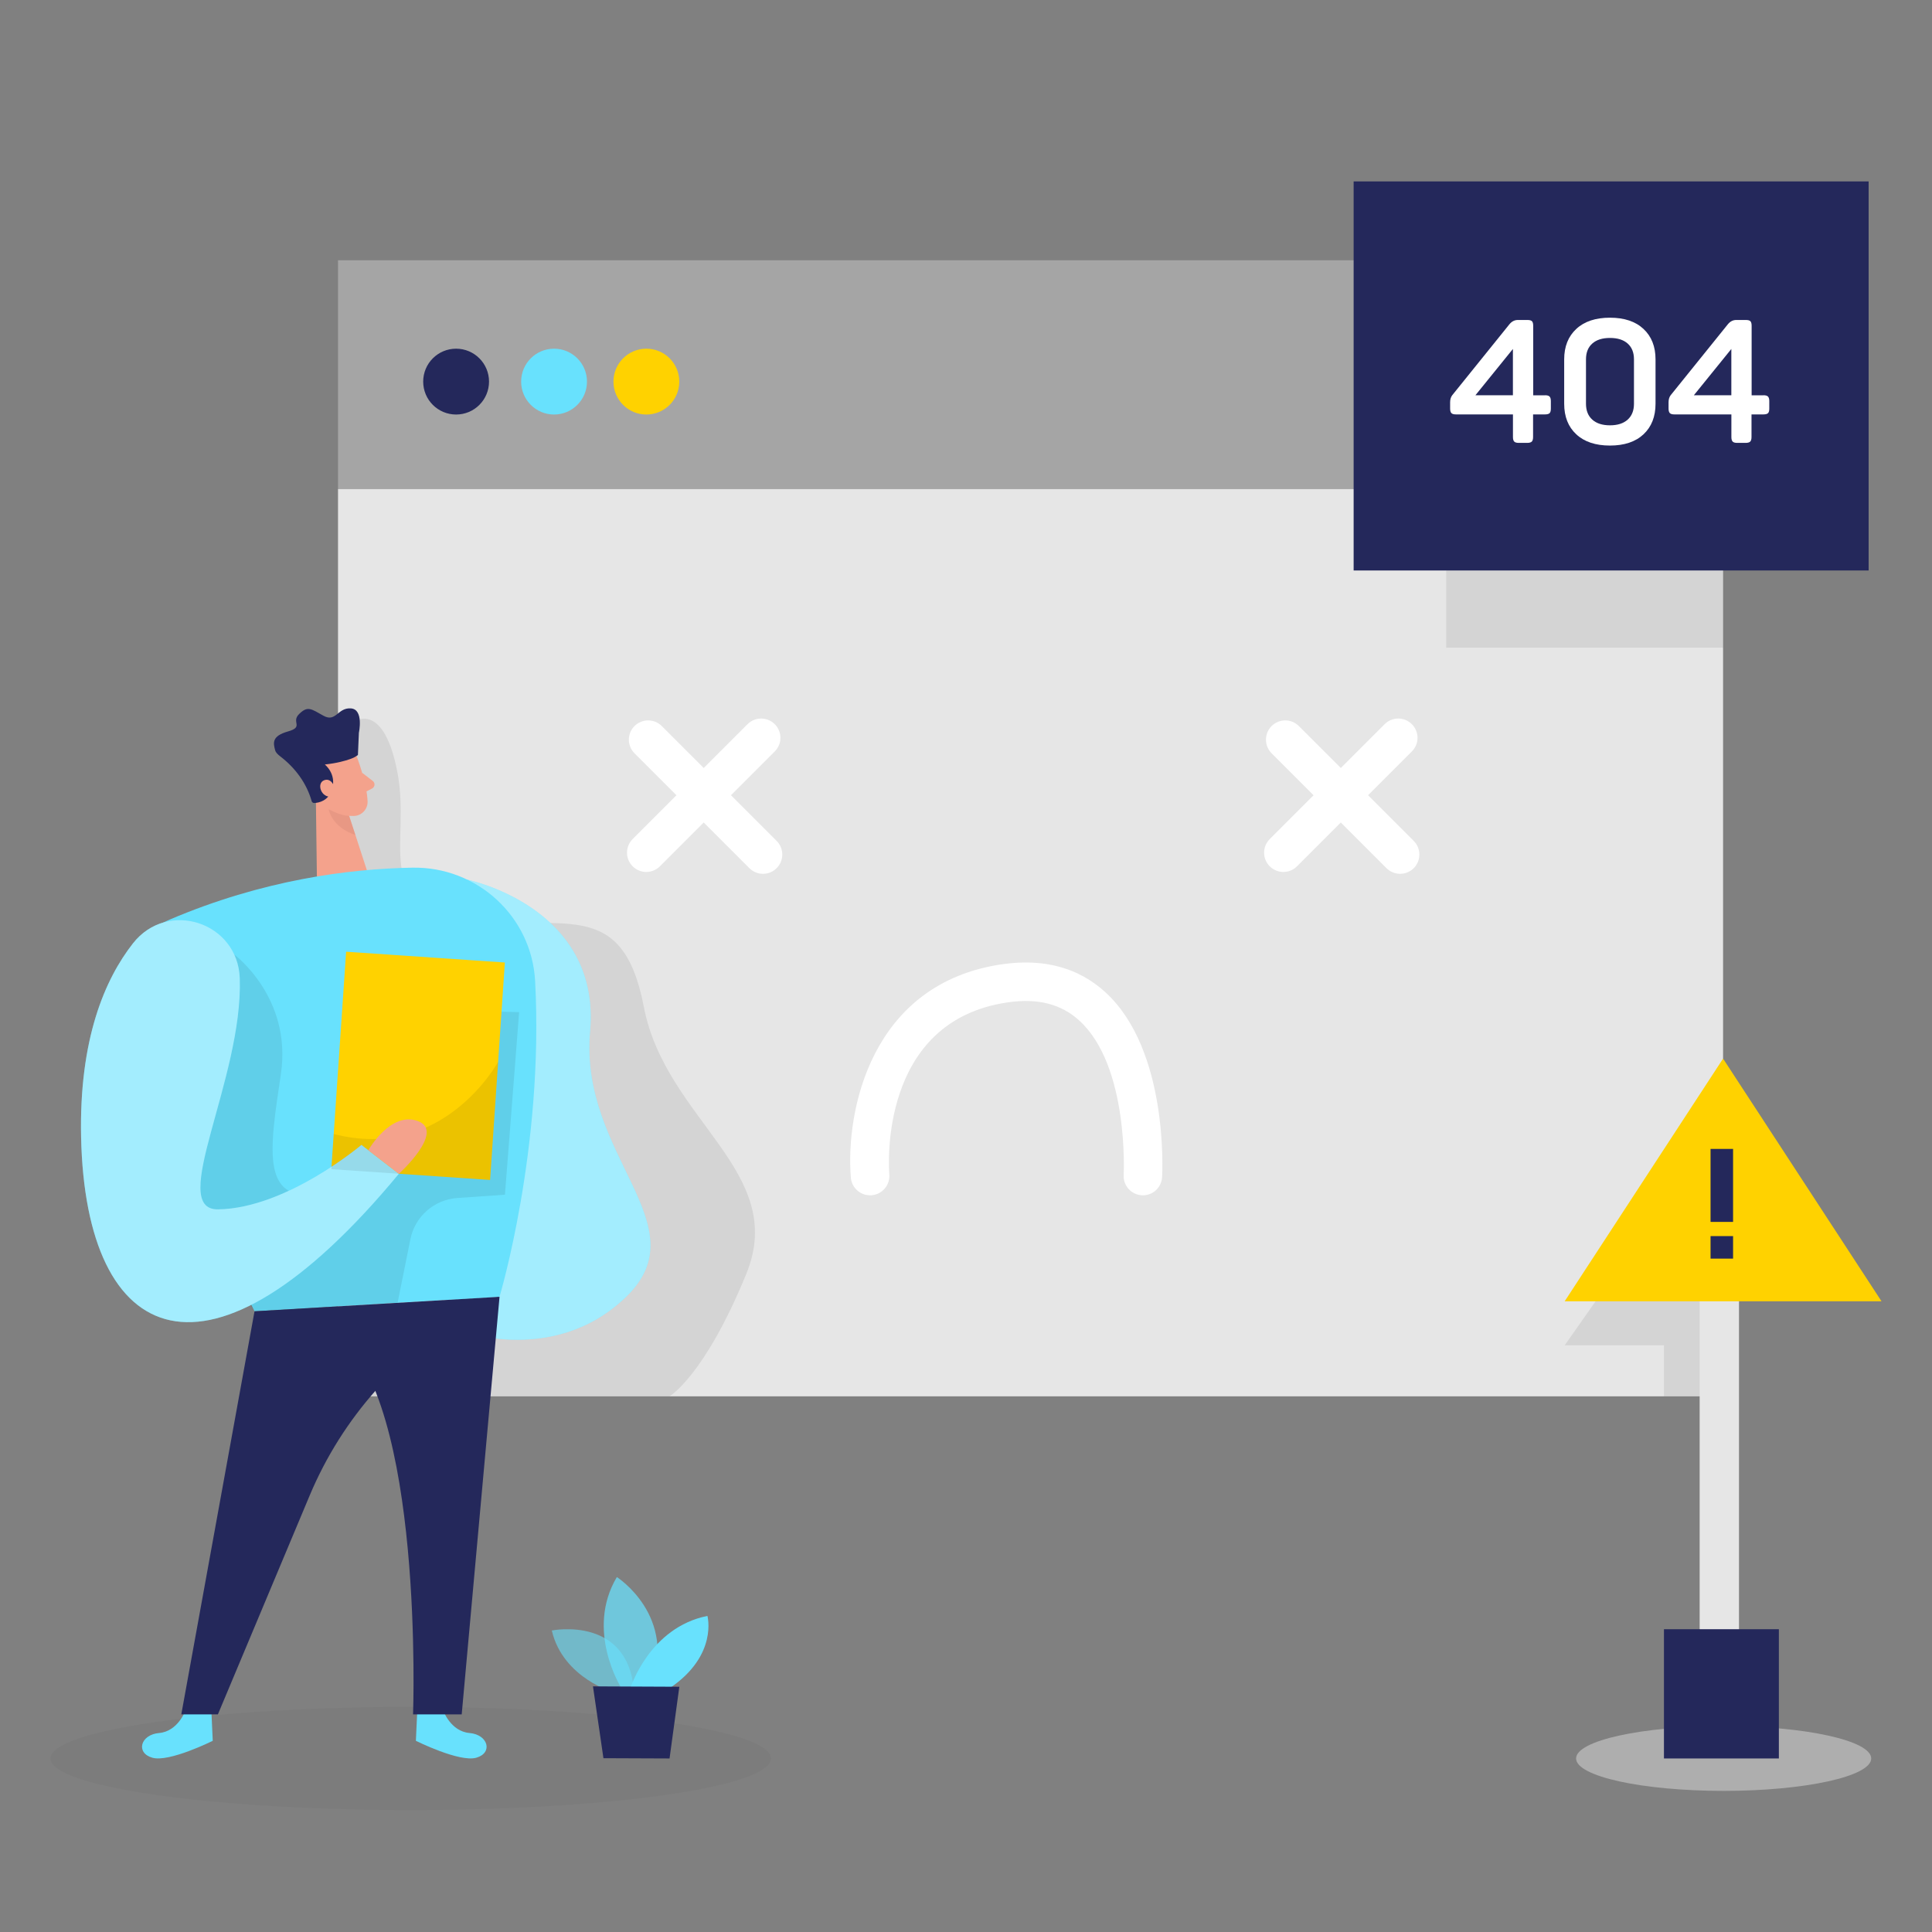<svg transform="scale(1)" id="_0145_404_page_not_found" xmlns="http://www.w3.org/2000/svg" viewBox="0 0 500 500" class="show_show__wrapper__graphic__5Waiy "><rect x="0" y="0" width="500" height="500" fill="#808080" stroke="none"/><title>React</title><defs><style>.cls-1{opacity:.45;}.cls-1,.cls-2,.cls-3,.cls-4,.cls-5,.cls-6,.cls-7{fill:none;}.cls-8{fill:#fff;}.cls-2{opacity:.39;}.cls-9{fill:#f4a28c;}.cls-10{fill:#a5a5a5;}.cls-3{opacity:.58;}.cls-11{fill:#ce8172;}.cls-12{fill:#e6e6e6;}.cls-4{opacity:.03;}.cls-5{opacity:.73;}.cls-6{opacity:.08;}.cls-7{opacity:.31;}.cls-13{fill:#24285b;}.cls-14{fill:#000001;}.cls-15{fill:#ffd200;}.cls-16{fill:#68e1fd;}</style></defs><g id="screen_error"><rect class="cls-10" x="87.48" y="67.36" width="358.45" height="59.28"></rect><rect class="cls-12" x="87.48" y="126.59" width="358.45" height="234.78"></rect><g class="cls-6"><polygon class="cls-14" points="432.24 309.34 404.93 348.17 430.63 348.17 430.63 361.37 445.93 361.37 444.96 314.01 432.24 309.34"></polygon></g><g class="cls-6"><path class="cls-14" d="m91.97,186.63s7.43-5.01,10.9,13.37c3.48,18.38-6.73,34,17.71,37.78,24.44,3.78,40.41-6.54,46.04,22.79,5.63,29.33,37.37,42.59,26.52,69.11-10.85,26.52-19.89,31.69-19.89,31.69h-85.78s-.65-164.29,4.49-174.74Z"></path></g><circle class="cls-13" cx="118.04" cy="98.76" r="8.52"></circle><circle class="cls-16" cx="143.39" cy="98.76" r="8.52"></circle><circle class="cls-15" cx="167.28" cy="98.76" r="8.52"></circle><path class="cls-8" d="m163.73,224.2c-1.95-1.95-1.95-5.1,0-7.05l29.73-29.73c1.95-1.95,5.1-1.95,7.05,0,1.95,1.95,1.95,5.1,0,7.05l-29.73,29.73c-1.95,1.95-5.1,1.95-7.05,0Z"></path><path class="cls-8" d="m193.94,224.68l-29.73-29.73c-1.95-1.95-1.95-5.1,0-7.05,1.95-1.95,5.1-1.95,7.05,0l29.73,29.73c1.95,1.95,1.95,5.1,0,7.05-1.95,1.95-5.1,1.95-7.05,0Z"></path><path class="cls-8" d="m328.61,224.2c-1.95-1.95-1.95-5.1,0-7.05l29.73-29.73c1.95-1.95,5.1-1.95,7.05,0s1.95,5.1,0,7.05l-29.73,29.73c-1.95,1.95-5.1,1.95-7.05,0Z"></path><path class="cls-8" d="m358.82,224.68l-29.73-29.73c-1.95-1.95-1.95-5.1,0-7.05,1.95-1.95,5.1-1.95,7.05,0l29.73,29.73c1.95,1.95,1.95,5.1,0,7.05-1.95,1.95-5.1,1.95-7.05,0Z"></path><path class="cls-8" d="m225.16,309.34c-2.57,0-4.75-1.97-4.96-4.58-1.39-16.99,5.05-50.39,39.34-55.24,10.7-1.51,19.66.95,26.59,7.32,16.29,14.99,14.69,46.47,14.62,47.8-.16,2.75-2.49,4.86-5.26,4.69-2.75-.16-4.85-2.51-4.69-5.26.02-.28,1.4-28.13-11.42-39.9-4.69-4.31-10.72-5.87-18.43-4.78-33.66,4.76-30.93,42.94-30.8,44.56.22,2.74-1.82,5.15-4.56,5.38-.14,0-.27.02-.41.02Z"></path><g class="cls-6"><rect class="cls-14" x="374.28" y="142.92" width="71.65" height="24.69"></rect></g></g><g id="_404"><rect class="cls-13" x="350.32" y="46.95" width="133.28" height="100.69"></rect><path class="cls-8" d="m399.85,102.29c.57,0,.96.11,1.18.34s.33.62.33,1.18v1.92c0,.57-.1.96-.31,1.18-.21.22-.61.34-1.21.34h-3.08v5.85c0,.57-.11.96-.33,1.18-.22.22-.62.34-1.18.34h-2.19c-.57,0-.96-.11-1.18-.34-.22-.22-.33-.62-.33-1.18v-5.85h-14.75c-.57,0-.96-.11-1.18-.34-.22-.22-.33-.62-.33-1.18v-1.61c0-.74.18-1.36.54-1.83l14.84-18.41c.6-.71,1.31-1.07,2.15-1.07h2.46c.57,0,.96.1,1.18.31.22.21.33.61.33,1.21v17.97h3.08Zm-8.31-11.98l-9.7,11.98h9.7v-11.98Z"></path><path class="cls-8" d="m404.81,93c0-3.31,1.04-5.93,3.13-7.87,2.08-1.94,4.99-2.91,8.71-2.91s6.62.97,8.69,2.91c2.07,1.94,3.11,4.56,3.11,7.87v11.49c0,3.34-1.04,5.97-3.11,7.91-2.07,1.94-4.97,2.91-8.69,2.91s-6.63-.97-8.71-2.91c-2.09-1.94-3.13-4.57-3.13-7.91v-11.49Zm18.06,0c0-1.76-.54-3.12-1.63-4.09-1.09-.97-2.61-1.45-4.58-1.45s-3.49.48-4.58,1.45c-1.09.97-1.63,2.33-1.63,4.09v11.49c0,1.76.54,3.13,1.63,4.11s2.61,1.47,4.58,1.47,3.49-.49,4.58-1.47,1.63-2.35,1.63-4.11v-11.49Z"></path><path class="cls-8" d="m456.38,102.29c.57,0,.96.11,1.18.34s.33.62.33,1.18v1.92c0,.57-.1.96-.31,1.18-.21.22-.61.34-1.21.34h-3.08v5.85c0,.57-.11.96-.33,1.18-.22.22-.62.34-1.18.34h-2.19c-.57,0-.96-.11-1.18-.34-.22-.22-.33-.62-.33-1.18v-5.85h-14.75c-.57,0-.96-.11-1.18-.34-.22-.22-.33-.62-.33-1.18v-1.61c0-.74.18-1.36.54-1.83l14.84-18.41c.6-.71,1.31-1.07,2.15-1.07h2.46c.57,0,.96.1,1.18.31.22.21.33.61.33,1.21v17.97h3.08Zm-8.31-11.98l-9.7,11.98h9.7v-11.98Z"></path></g><g class="cls-4" id="sd"><ellipse class="cls-14" cx="106.3" cy="455.09" rx="93.24" ry="13.35"></ellipse></g><g id="person"><path class="cls-16" d="m47.98,442.71s-1.93,5.37-6.79,5.79c-4.86.41-6.13,5.16-1.76,6.4,4.37,1.24,15.63-4.38,15.63-4.38l-.32-7.01-6.76-.8Z"></path><path class="cls-16" d="m114.71,442.71s1.93,5.37,6.79,5.79c4.86.41,6.13,5.16,1.76,6.4-4.37,1.24-15.63-4.38-15.63-4.38l.32-7.01,6.76-.8Z"></path><path class="cls-16" d="m120.93,227.66s34.66,7,31.78,39.27,28.63,50.02,9.33,68.69c-19.3,18.66-45,8.17-45,8.17l3.9-116.12Z"></path><g class="cls-2"><path class="cls-8" d="m120.93,227.66s34.66,7,31.78,39.27,28.63,50.02,9.33,68.69c-19.3,18.66-45,8.17-45,8.17l3.9-116.12Z"></path></g><path class="cls-9" d="m92.27,195.65s2.66,6.77,2.86,11.73c.08,2.01-1.51,3.74-3.53,3.79-2.5.06-5.9-.58-7.77-4.03l-3.88-5.47s-2.31-3.51.78-7.5c3.09-3.99,10.13-2.72,11.54,1.48Z"></path><polygon class="cls-9" points="81.7 203.04 82.01 226.86 95.12 225.75 89.63 208.87 81.7 203.04"></polygon><path class="cls-13" d="m80.65,207.33h0c.09.3.37.5.69.49,1.13-.05,3.69-.52,4.61-3.59,1.19-3.99-1.89-6.38-1.89-6.38,3.14-.33,5.37-.98,6.57-1.41.72-.25,1.4-.58,2-1.05l.25-5.76s1.32-6.08-2.09-6.3c-3.42-.23-3.84,3.71-7.08,1.9s-4.08-2.6-6.28-.46c-2.2,2.13,1.34,3.33-2.9,4.53-4.24,1.2-3.83,2.97-3.31,4.92.13.49.64,1.02,1.32,1.54,3.85,2.95,6.8,6.91,8.12,11.58Z"></path><path class="cls-9" d="m86.63,203.81s-.85-2.67-2.8-1.86c-1.95.8-.76,4.66,2.09,4.22l.71-2.35Z"></path><path class="cls-9" d="m93.73,200l2.74,2.11c.68.52.58,1.57-.18,1.96l-2.52,1.29-.04-5.36Z"></path><g class="cls-7"><path class="cls-11" d="m90.32,211.13s-1.68.16-5.28-1.69c0,0,.81,4.68,6.94,6.64l-1.65-4.95Z"></path></g><path class="cls-16" d="m106.76,224.55c-16.51.28-38.78,3.18-62.85,13.44-12.87,5.48-18.51,20.65-12.24,33.16l34.2,68.21,63.4-3.75s11.54-38.33,9.22-81.71c-.89-16.72-15-29.64-31.74-29.35Z"></path><path class="cls-13" d="m65.87,339.36l-18.95,104.32h9.47s23.75-56.64,23.75-56.64c8.41-20.06,23.24-36.76,42.16-47.48l6.97-3.95-63.4,3.75Z"></path><g class="cls-6"><path class="cls-14" d="m60.64,247.05s14.95,11.06,12.07,30.81c-2.89,19.75-5.86,35.1,12.33,30.51,18.19-4.59,28.06-46.95,28.06-46.95l21.25.52-3.67,47.25-12.32.85c-5.99.41-10.97,4.78-12.15,10.67l-3.32,16.47-37.01,2.19-5.24-7.78-23.08-25.05-2.89-39.87,25.97-19.61Z"></path></g><rect class="cls-15" x="87.61" y="247.65" width="41.18" height="56.4" transform="translate(197.44 558.39) rotate(-176.11)"></rect><path class="cls-13" d="m129.28,335.61l-9.79,108.07h-12.59s2.94-81.32-19.78-98.63l42.15-9.44Z"></path><path class="cls-16" d="m62.05,253.17c-.5-14.52-18.67-20.46-27.64-9.03-7.27,9.28-13.97,24.76-13.42,50.2,1.18,54.3,33.05,68.86,82.23,9.44l-9.68-7.48s-19.38,16.43-37.11,16.68c-13.2.18,6.52-33.9,5.62-59.81Z"></path><g class="cls-2"><path class="cls-8" d="m62.05,253.17c-.5-14.52-18.67-20.46-27.64-9.03-7.27,9.28-13.97,24.76-13.42,50.2,1.18,54.3,33.05,68.86,82.23,9.44l-9.68-7.48s-19.38,16.43-37.11,16.68c-13.2.18,6.52-33.9,5.62-59.81Z"></path></g><g class="cls-6"><path class="cls-14" d="m128.91,274.81s-14.1,26.01-42.54,18.67l-.62,9.1,41.08,2.79,2.08-30.56Z"></path></g><path class="cls-9" d="m95.32,297.67s5.79-10.22,12.88-7.52-4.97,13.63-4.97,13.63l-7.91-6.11Z"></path></g><g id="plant"><g class="cls-3"><path class="cls-16" d="m159.12,438.1s-13.4-3.66-16.32-16.13c0,0,20.76-4.2,21.36,17.24l-5.04-1.1Z"></path></g><g class="cls-5"><path class="cls-16" d="m160.76,436.78s-9.36-14.8-1.12-28.64c0,0,15.79,10.03,8.77,28.67l-7.65-.03Z"></path></g><path class="cls-16" d="m163.18,436.79s4.95-15.63,19.9-18.59c0,0,2.8,10.15-9.68,18.64l-10.22-.04Z"></path><polygon class="cls-13" points="153.46 436.43 156.17 455.02 173.28 455.09 175.81 436.53 153.46 436.43"></polygon></g><g id="warning"><g class="cls-1"><ellipse class="cls-12" cx="446.08" cy="455.09" rx="38.19" ry="8.39"></ellipse></g><rect class="cls-12" x="439.87" y="327.94" width="10.18" height="102.48"></rect><polygon class="cls-15" points="445.93 273.97 404.93 336.78 445.93 336.78 486.94 336.78 445.93 273.97"></polygon><rect class="cls-13" x="430.63" y="421.64" width="29.74" height="33.45"></rect><rect class="cls-13" x="442.69" y="297.34" width="5.83" height="18.89"></rect><rect class="cls-13" x="442.69" y="319.9" width="5.83" height="5.83"></rect></g></svg>